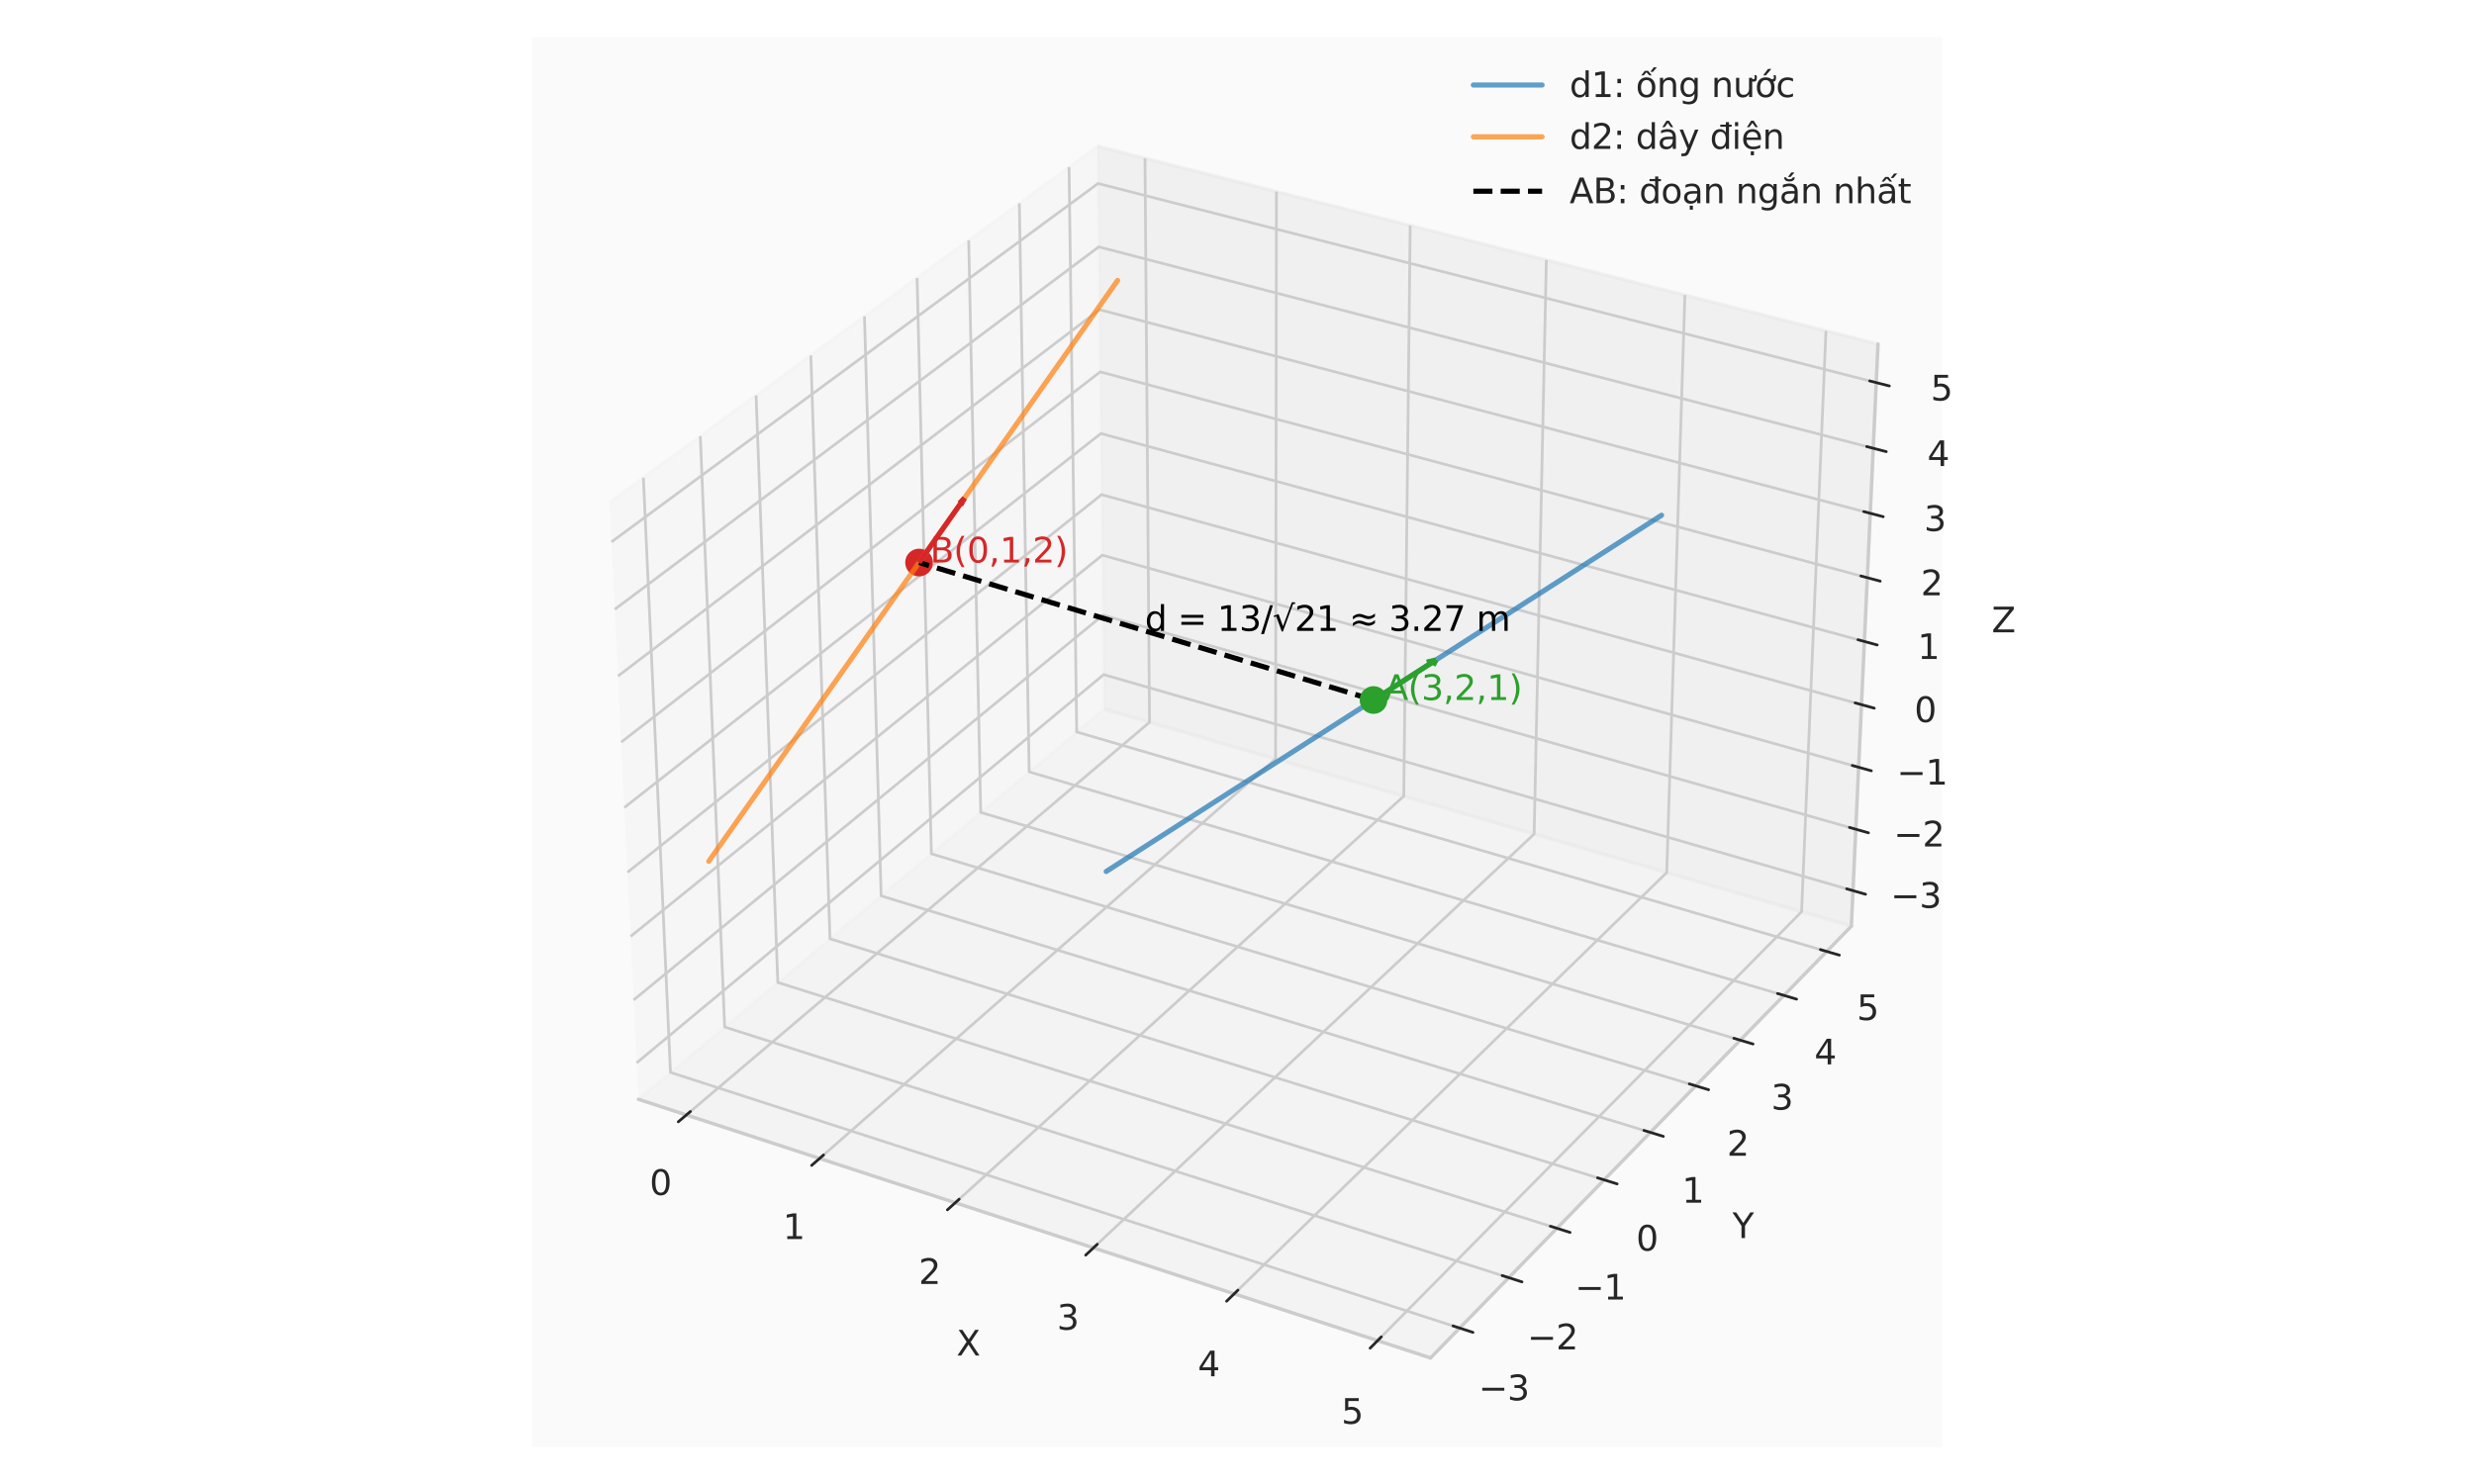 <?xml version="1.0" encoding="utf-8" standalone="no"?>
<!DOCTYPE svg PUBLIC "-//W3C//DTD SVG 1.1//EN"
  "http://www.w3.org/Graphics/SVG/1.1/DTD/svg11.dtd">
<svg xmlns:xlink="http://www.w3.org/1999/xlink" width="720pt" height="432pt" viewBox="0 0 720 432" xmlns="http://www.w3.org/2000/svg" version="1.1">
 <defs>
  <style type="text/css">*{stroke-linejoin: round; stroke-linecap: butt}</style>
 </defs>
 <g id="figure_1">
  <g id="patch_1">
   <path d="M 0 432 
L 720 432 
L 720 0 
L 0 0 
z
" style="fill: #ffffff"/>
  </g>
  <g id="patch_2">
   <path d="M 154.8 421.2 
L 565.2 421.2 
L 565.2 10.8 
L 154.8 10.8 
z
" style="fill: #fafafa"/>
  </g>
  <g id="pane3d_1">
   <g id="patch_3">
    <path d="M 185.788 320.009 
L 321.316 206.407 
L 319.432 42.573 
L 177.418 146.207 
" style="fill: #f2f2f2; opacity: 0.5; stroke: #f2f2f2; stroke-linejoin: miter"/>
   </g>
  </g>
  <g id="pane3d_2">
   <g id="patch_4">
    <path d="M 321.316 206.407 
L 538.789 269.618 
L 546.55 100.14 
L 319.432 42.573 
" style="fill: #e6e6e6; opacity: 0.5; stroke: #e6e6e6; stroke-linejoin: miter"/>
   </g>
  </g>
  <g id="pane3d_3">
   <g id="patch_5">
    <path d="M 185.788 320.009 
L 416.32 395.3 
L 538.789 269.618 
L 321.316 206.407 
" style="fill: #ececec; opacity: 0.5; stroke: #ececec; stroke-linejoin: miter"/>
   </g>
  </g>
  <g id="grid3d_1">
   <g id="Line3DCollection_1">
    <path d="M 199.75 324.569 
L 334.542 210.251 
L 333.217 46.067 
" style="fill: none; stroke: #cccccc; stroke-width: 0.8"/>
    <path d="M 238.521 337.231 
L 371.231 220.915 
L 371.476 55.764 
" style="fill: none; stroke: #cccccc; stroke-width: 0.8"/>
    <path d="M 278.002 350.126 
L 408.537 231.758 
L 410.406 65.632 
" style="fill: none; stroke: #cccccc; stroke-width: 0.8"/>
    <path d="M 318.214 363.259 
L 446.474 242.785 
L 450.024 75.674 
" style="fill: none; stroke: #cccccc; stroke-width: 0.8"/>
    <path d="M 359.175 376.637 
L 485.06 254.001 
L 490.348 85.895 
" style="fill: none; stroke: #cccccc; stroke-width: 0.8"/>
    <path d="M 400.909 390.267 
L 524.31 265.409 
L 531.399 96.3 
" style="fill: none; stroke: #cccccc; stroke-width: 0.8"/>
   </g>
  </g>
  <g id="grid3d_2">
   <g id="Line3DCollection_2">
    <path d="M 187.239 139.041 
L 195.127 312.18 
L 424.794 386.604 
" style="fill: none; stroke: #cccccc; stroke-width: 0.8"/>
    <path d="M 203.808 126.95 
L 210.894 298.964 
L 439.089 371.934 
" style="fill: none; stroke: #cccccc; stroke-width: 0.8"/>
    <path d="M 220.048 115.098 
L 226.363 285.998 
L 453.099 357.556 
" style="fill: none; stroke: #cccccc; stroke-width: 0.8"/>
    <path d="M 235.971 103.478 
L 241.542 273.275 
L 466.833 343.462 
" style="fill: none; stroke: #cccccc; stroke-width: 0.8"/>
    <path d="M 251.584 92.085 
L 256.438 260.788 
L 480.298 329.644 
" style="fill: none; stroke: #cccccc; stroke-width: 0.8"/>
    <path d="M 266.897 80.91 
L 271.06 248.532 
L 493.502 316.093 
" style="fill: none; stroke: #cccccc; stroke-width: 0.8"/>
    <path d="M 281.918 69.948 
L 285.416 236.499 
L 506.453 302.802 
" style="fill: none; stroke: #cccccc; stroke-width: 0.8"/>
    <path d="M 296.657 59.193 
L 299.511 224.683 
L 519.158 289.763 
" style="fill: none; stroke: #cccccc; stroke-width: 0.8"/>
    <path d="M 311.119 48.639 
L 313.354 213.08 
L 531.625 276.97 
" style="fill: none; stroke: #cccccc; stroke-width: 0.8"/>
   </g>
  </g>
  <g id="grid3d_3">
   <g id="Line3DCollection_3">
    <path d="M 539.263 259.267 
L 321.2 196.381 
L 185.278 309.41 
" style="fill: none; stroke: #cccccc; stroke-width: 0.8"/>
    <path d="M 540.081 241.39 
L 321.001 179.071 
L 184.396 291.102 
" style="fill: none; stroke: #cccccc; stroke-width: 0.8"/>
    <path d="M 540.908 223.345 
L 320.8 161.606 
L 183.506 272.613 
" style="fill: none; stroke: #cccccc; stroke-width: 0.8"/>
    <path d="M 541.742 205.127 
L 320.598 143.982 
L 182.606 253.942 
" style="fill: none; stroke: #cccccc; stroke-width: 0.8"/>
    <path d="M 542.584 186.735 
L 320.393 126.198 
L 181.698 235.085 
" style="fill: none; stroke: #cccccc; stroke-width: 0.8"/>
    <path d="M 543.434 168.167 
L 320.187 108.251 
L 180.781 216.04 
" style="fill: none; stroke: #cccccc; stroke-width: 0.8"/>
    <path d="M 544.293 149.42 
L 319.979 90.14 
L 179.855 196.804 
" style="fill: none; stroke: #cccccc; stroke-width: 0.8"/>
    <path d="M 545.16 130.49 
L 319.768 71.861 
L 178.919 177.375 
" style="fill: none; stroke: #cccccc; stroke-width: 0.8"/>
    <path d="M 546.035 111.376 
L 319.556 53.413 
L 177.974 157.748 
" style="fill: none; stroke: #cccccc; stroke-width: 0.8"/>
   </g>
  </g>
  <g id="axis3d_1">
   <g id="line2d_1">
    <path d="M 185.788 320.009 
L 416.32 395.3 
" style="fill: none; stroke: #cccccc; stroke-linecap: round"/>
   </g>
   <g id="xtick_1">
    <g id="line2d_2">
     <path d="M 365.546 210.454 
" clip-path="url(#pb72283ce9e)" style="fill: none; stroke: #cccccc; stroke-width: 0.8; stroke-linecap: round"/>
    </g>
    <g id="line2d_3">
     <path d="M 200.924 323.573 
L 197.398 326.564 
" style="fill: none; stroke: #262626; stroke-width: 0.8; stroke-linecap: round"/>
    </g>
    <g id="text_1">
     <!-- 0 -->
     <g style="fill: #262626" transform="translate(189.05 347.857) scale(0.1 -0.1)">
      <defs>
       <path id="DejaVuSans-30" d="M 2034 4250 
Q 1547 4250 1301 3770 
Q 1056 3291 1056 2328 
Q 1056 1369 1301 889 
Q 1547 409 2034 409 
Q 2525 409 2770 889 
Q 3016 1369 3016 2328 
Q 3016 3291 2770 3770 
Q 2525 4250 2034 4250 
z
M 2034 4750 
Q 2819 4750 3233 4129 
Q 3647 3509 3647 2328 
Q 3647 1150 3233 529 
Q 2819 -91 2034 -91 
Q 1250 -91 836 529 
Q 422 1150 422 2328 
Q 422 3509 836 4129 
Q 1250 4750 2034 4750 
z
" transform="scale(0.016)"/>
      </defs>
      <use xlink:href="#DejaVuSans-30"/>
     </g>
    </g>
   </g>
   <g id="xtick_2">
    <g id="line2d_4">
     <path d="M 365.546 210.454 
" clip-path="url(#pb72283ce9e)" style="fill: none; stroke: #cccccc; stroke-width: 0.8; stroke-linecap: round"/>
    </g>
    <g id="line2d_5">
     <path d="M 239.678 336.218 
L 236.203 339.263 
" style="fill: none; stroke: #262626; stroke-width: 0.8; stroke-linecap: round"/>
    </g>
    <g id="text_2">
     <!-- 1 -->
     <g style="fill: #262626" transform="translate(227.846 360.693) scale(0.1 -0.1)">
      <defs>
       <path id="DejaVuSans-31" d="M 794 531 
L 1825 531 
L 1825 4091 
L 703 3866 
L 703 4441 
L 1819 4666 
L 2450 4666 
L 2450 531 
L 3481 531 
L 3481 0 
L 794 0 
L 794 531 
z
" transform="scale(0.016)"/>
      </defs>
      <use xlink:href="#DejaVuSans-31"/>
     </g>
    </g>
   </g>
   <g id="xtick_3">
    <g id="line2d_6">
     <path d="M 365.546 210.454 
" clip-path="url(#pb72283ce9e)" style="fill: none; stroke: #cccccc; stroke-width: 0.8; stroke-linecap: round"/>
    </g>
    <g id="line2d_7">
     <path d="M 279.141 349.093 
L 275.721 352.195 
" style="fill: none; stroke: #262626; stroke-width: 0.8; stroke-linecap: round"/>
    </g>
    <g id="text_3">
     <!-- 2 -->
     <g style="fill: #262626" transform="translate(267.356 373.765) scale(0.1 -0.1)">
      <defs>
       <path id="DejaVuSans-32" d="M 1228 531 
L 3431 531 
L 3431 0 
L 469 0 
L 469 531 
Q 828 903 1448 1529 
Q 2069 2156 2228 2338 
Q 2531 2678 2651 2914 
Q 2772 3150 2772 3378 
Q 2772 3750 2511 3984 
Q 2250 4219 1831 4219 
Q 1534 4219 1204 4116 
Q 875 4013 500 3803 
L 500 4441 
Q 881 4594 1212 4672 
Q 1544 4750 1819 4750 
Q 2544 4750 2975 4387 
Q 3406 4025 3406 3419 
Q 3406 3131 3298 2873 
Q 3191 2616 2906 2266 
Q 2828 2175 2409 1742 
Q 1991 1309 1228 531 
z
" transform="scale(0.016)"/>
      </defs>
      <use xlink:href="#DejaVuSans-32"/>
     </g>
    </g>
   </g>
   <g id="xtick_4">
    <g id="line2d_8">
     <path d="M 365.546 210.454 
" clip-path="url(#pb72283ce9e)" style="fill: none; stroke: #cccccc; stroke-width: 0.8; stroke-linecap: round"/>
    </g>
    <g id="line2d_9">
     <path d="M 319.333 362.207 
L 315.97 365.366 
" style="fill: none; stroke: #262626; stroke-width: 0.8; stroke-linecap: round"/>
    </g>
    <g id="text_4">
     <!-- 3 -->
     <g style="fill: #262626" transform="translate(307.597 387.079) scale(0.1 -0.1)">
      <defs>
       <path id="DejaVuSans-33" d="M 2597 2516 
Q 3050 2419 3304 2112 
Q 3559 1806 3559 1356 
Q 3559 666 3084 287 
Q 2609 -91 1734 -91 
Q 1441 -91 1130 -33 
Q 819 25 488 141 
L 488 750 
Q 750 597 1062 519 
Q 1375 441 1716 441 
Q 2309 441 2620 675 
Q 2931 909 2931 1356 
Q 2931 1769 2642 2001 
Q 2353 2234 1838 2234 
L 1294 2234 
L 1294 2753 
L 1863 2753 
Q 2328 2753 2575 2939 
Q 2822 3125 2822 3475 
Q 2822 3834 2567 4026 
Q 2313 4219 1838 4219 
Q 1578 4219 1281 4162 
Q 984 4106 628 3988 
L 628 4550 
Q 988 4650 1302 4700 
Q 1616 4750 1894 4750 
Q 2613 4750 3031 4423 
Q 3450 4097 3450 3541 
Q 3450 3153 3228 2886 
Q 3006 2619 2597 2516 
z
" transform="scale(0.016)"/>
      </defs>
      <use xlink:href="#DejaVuSans-33"/>
     </g>
    </g>
   </g>
   <g id="xtick_5">
    <g id="line2d_10">
     <path d="M 365.546 210.454 
" clip-path="url(#pb72283ce9e)" style="fill: none; stroke: #cccccc; stroke-width: 0.8; stroke-linecap: round"/>
    </g>
    <g id="line2d_11">
     <path d="M 360.275 375.566 
L 356.971 378.784 
" style="fill: none; stroke: #262626; stroke-width: 0.8; stroke-linecap: round"/>
    </g>
    <g id="text_5">
     <!-- 4 -->
     <g style="fill: #262626" transform="translate(348.592 400.643) scale(0.1 -0.1)">
      <defs>
       <path id="DejaVuSans-34" d="M 2419 4116 
L 825 1625 
L 2419 1625 
L 2419 4116 
z
M 2253 4666 
L 3047 4666 
L 3047 1625 
L 3713 1625 
L 3713 1100 
L 3047 1100 
L 3047 0 
L 2419 0 
L 2419 1100 
L 313 1100 
L 313 1709 
L 2253 4666 
z
" transform="scale(0.016)"/>
      </defs>
      <use xlink:href="#DejaVuSans-34"/>
     </g>
    </g>
   </g>
   <g id="xtick_6">
    <g id="line2d_12">
     <path d="M 365.546 210.454 
" clip-path="url(#pb72283ce9e)" style="fill: none; stroke: #cccccc; stroke-width: 0.8; stroke-linecap: round"/>
    </g>
    <g id="line2d_13">
     <path d="M 401.987 389.176 
L 398.747 392.455 
" style="fill: none; stroke: #262626; stroke-width: 0.8; stroke-linecap: round"/>
    </g>
    <g id="text_6">
     <!-- 5 -->
     <g style="fill: #262626" transform="translate(390.36 414.462) scale(0.1 -0.1)">
      <defs>
       <path id="DejaVuSans-35" d="M 691 4666 
L 3169 4666 
L 3169 4134 
L 1269 4134 
L 1269 2991 
Q 1406 3038 1543 3061 
Q 1681 3084 1819 3084 
Q 2600 3084 3056 2656 
Q 3513 2228 3513 1497 
Q 3513 744 3044 326 
Q 2575 -91 1722 -91 
Q 1428 -91 1123 -41 
Q 819 9 494 109 
L 494 744 
Q 775 591 1075 516 
Q 1375 441 1709 441 
Q 2250 441 2565 725 
Q 2881 1009 2881 1497 
Q 2881 1984 2565 2268 
Q 2250 2553 1709 2553 
Q 1456 2553 1204 2497 
Q 953 2441 691 2322 
L 691 4666 
z
" transform="scale(0.016)"/>
      </defs>
      <use xlink:href="#DejaVuSans-35"/>
     </g>
    </g>
   </g>
   <g id="text_7">
    <!-- X -->
    <g style="fill: #262626" transform="translate(278.346 394.591) scale(0.1 -0.1)">
     <defs>
      <path id="DejaVuSans-58" d="M 403 4666 
L 1081 4666 
L 2241 2931 
L 3406 4666 
L 4084 4666 
L 2584 2425 
L 4184 0 
L 3506 0 
L 2194 1984 
L 872 0 
L 191 0 
L 1856 2491 
L 403 4666 
z
" transform="scale(0.016)"/>
     </defs>
     <use xlink:href="#DejaVuSans-58"/>
    </g>
   </g>
  </g>
  <g id="axis3d_2">
   <g id="line2d_14">
    <path d="M 538.789 269.618 
L 416.32 395.3 
" style="fill: none; stroke: #cccccc; stroke-linecap: round"/>
   </g>
   <g id="xtick_7">
    <g id="line2d_15">
     <path d="M 365.546 210.454 
" clip-path="url(#pb72283ce9e)" style="fill: none; stroke: #cccccc; stroke-width: 0.8; stroke-linecap: round"/>
    </g>
    <g id="line2d_16">
     <path d="M 422.859 385.977 
L 428.67 387.86 
" style="fill: none; stroke: #262626; stroke-width: 0.8; stroke-linecap: round"/>
    </g>
    <g id="text_8">
     <!-- −3 -->
     <g style="fill: #262626" transform="translate(430.301 407.623) scale(0.1 -0.1)">
      <defs>
       <path id="DejaVuSans-2212" d="M 678 2272 
L 4684 2272 
L 4684 1741 
L 678 1741 
L 678 2272 
z
" transform="scale(0.016)"/>
      </defs>
      <use xlink:href="#DejaVuSans-2212"/>
      <use xlink:href="#DejaVuSans-33" transform="translate(83.789 0)"/>
     </g>
    </g>
   </g>
   <g id="xtick_8">
    <g id="line2d_17">
     <path d="M 365.546 210.454 
" clip-path="url(#pb72283ce9e)" style="fill: none; stroke: #cccccc; stroke-width: 0.8; stroke-linecap: round"/>
    </g>
    <g id="line2d_18">
     <path d="M 437.167 371.319 
L 442.938 373.165 
" style="fill: none; stroke: #262626; stroke-width: 0.8; stroke-linecap: round"/>
    </g>
    <g id="text_9">
     <!-- −2 -->
     <g style="fill: #262626" transform="translate(444.472 392.812) scale(0.1 -0.1)">
      <use xlink:href="#DejaVuSans-2212"/>
      <use xlink:href="#DejaVuSans-32" transform="translate(83.789 0)"/>
     </g>
    </g>
   </g>
   <g id="xtick_9">
    <g id="line2d_19">
     <path d="M 365.546 210.454 
" clip-path="url(#pb72283ce9e)" style="fill: none; stroke: #cccccc; stroke-width: 0.8; stroke-linecap: round"/>
    </g>
    <g id="line2d_20">
     <path d="M 451.19 356.954 
L 456.922 358.762 
" style="fill: none; stroke: #262626; stroke-width: 0.8; stroke-linecap: round"/>
    </g>
    <g id="text_10">
     <!-- −1 -->
     <g style="fill: #262626" transform="translate(458.36 378.296) scale(0.1 -0.1)">
      <use xlink:href="#DejaVuSans-2212"/>
      <use xlink:href="#DejaVuSans-31" transform="translate(83.789 0)"/>
     </g>
    </g>
   </g>
   <g id="xtick_10">
    <g id="line2d_21">
     <path d="M 365.546 210.454 
" clip-path="url(#pb72283ce9e)" style="fill: none; stroke: #cccccc; stroke-width: 0.8; stroke-linecap: round"/>
    </g>
    <g id="line2d_22">
     <path d="M 464.937 342.872 
L 470.629 344.645 
" style="fill: none; stroke: #262626; stroke-width: 0.8; stroke-linecap: round"/>
    </g>
    <g id="text_11">
     <!-- 0 -->
     <g style="fill: #262626" transform="translate(476.164 364.067) scale(0.1 -0.1)">
      <use xlink:href="#DejaVuSans-30"/>
     </g>
    </g>
   </g>
   <g id="xtick_11">
    <g id="line2d_23">
     <path d="M 365.546 210.454 
" clip-path="url(#pb72283ce9e)" style="fill: none; stroke: #cccccc; stroke-width: 0.8; stroke-linecap: round"/>
    </g>
    <g id="line2d_24">
     <path d="M 478.415 329.065 
L 484.068 330.803 
" style="fill: none; stroke: #262626; stroke-width: 0.8; stroke-linecap: round"/>
    </g>
    <g id="text_12">
     <!-- 1 -->
     <g style="fill: #262626" transform="translate(489.511 350.117) scale(0.1 -0.1)">
      <use xlink:href="#DejaVuSans-31"/>
     </g>
    </g>
   </g>
   <g id="xtick_12">
    <g id="line2d_25">
     <path d="M 365.546 210.454 
" clip-path="url(#pb72283ce9e)" style="fill: none; stroke: #cccccc; stroke-width: 0.8; stroke-linecap: round"/>
    </g>
    <g id="line2d_26">
     <path d="M 491.632 315.525 
L 497.246 317.23 
" style="fill: none; stroke: #262626; stroke-width: 0.8; stroke-linecap: round"/>
    </g>
    <g id="text_13">
     <!-- 2 -->
     <g style="fill: #262626" transform="translate(502.601 336.436) scale(0.1 -0.1)">
      <use xlink:href="#DejaVuSans-32"/>
     </g>
    </g>
   </g>
   <g id="xtick_13">
    <g id="line2d_27">
     <path d="M 365.546 210.454 
" clip-path="url(#pb72283ce9e)" style="fill: none; stroke: #cccccc; stroke-width: 0.8; stroke-linecap: round"/>
    </g>
    <g id="line2d_28">
     <path d="M 504.596 302.245 
L 510.172 303.917 
" style="fill: none; stroke: #262626; stroke-width: 0.8; stroke-linecap: round"/>
    </g>
    <g id="text_14">
     <!-- 3 -->
     <g style="fill: #262626" transform="translate(515.439 323.018) scale(0.1 -0.1)">
      <use xlink:href="#DejaVuSans-33"/>
     </g>
    </g>
   </g>
   <g id="xtick_14">
    <g id="line2d_29">
     <path d="M 365.546 210.454 
" clip-path="url(#pb72283ce9e)" style="fill: none; stroke: #cccccc; stroke-width: 0.8; stroke-linecap: round"/>
    </g>
    <g id="line2d_30">
     <path d="M 517.314 289.217 
L 522.852 290.858 
" style="fill: none; stroke: #262626; stroke-width: 0.8; stroke-linecap: round"/>
    </g>
    <g id="text_15">
     <!-- 4 -->
     <g style="fill: #262626" transform="translate(528.033 309.855) scale(0.1 -0.1)">
      <use xlink:href="#DejaVuSans-34"/>
     </g>
    </g>
   </g>
   <g id="xtick_15">
    <g id="line2d_31">
     <path d="M 365.546 210.454 
" clip-path="url(#pb72283ce9e)" style="fill: none; stroke: #cccccc; stroke-width: 0.8; stroke-linecap: round"/>
    </g>
    <g id="line2d_32">
     <path d="M 529.792 276.433 
L 535.294 278.044 
" style="fill: none; stroke: #262626; stroke-width: 0.8; stroke-linecap: round"/>
    </g>
    <g id="text_16">
     <!-- 5 -->
     <g style="fill: #262626" transform="translate(540.39 296.939) scale(0.1 -0.1)">
      <use xlink:href="#DejaVuSans-35"/>
     </g>
    </g>
   </g>
   <g id="text_17">
    <!-- Y -->
    <g style="fill: #262626" transform="translate(504.201 360.403) scale(0.1 -0.1)">
     <defs>
      <path id="DejaVuSans-59" d="M -13 4666 
L 666 4666 
L 1959 2747 
L 3244 4666 
L 3922 4666 
L 2272 2222 
L 2272 0 
L 1638 0 
L 1638 2222 
L -13 4666 
z
" transform="scale(0.016)"/>
     </defs>
     <use xlink:href="#DejaVuSans-59"/>
    </g>
   </g>
  </g>
  <g id="axis3d_3">
   <g id="line2d_33">
    <path d="M 538.789 269.618 
L 546.55 100.14 
" style="fill: none; stroke: #cccccc; stroke-linecap: round"/>
   </g>
   <g id="xtick_16">
    <g id="line2d_34">
     <path d="M 365.546 210.454 
" style="fill: none; stroke: #cccccc; stroke-width: 0.8; stroke-linecap: round"/>
    </g>
    <g id="line2d_35">
     <path d="M 537.432 258.739 
L 542.928 260.324 
" style="fill: none; stroke: #262626; stroke-width: 0.8; stroke-linecap: round"/>
    </g>
    <g id="text_18">
     <!-- −3 -->
     <g style="fill: #262626" transform="translate(550.209 264.271) scale(0.1 -0.1)">
      <use xlink:href="#DejaVuSans-2212"/>
      <use xlink:href="#DejaVuSans-33" transform="translate(83.789 0)"/>
     </g>
    </g>
   </g>
   <g id="xtick_17">
    <g id="line2d_36">
     <path d="M 365.546 210.454 
" style="fill: none; stroke: #cccccc; stroke-width: 0.8; stroke-linecap: round"/>
    </g>
    <g id="line2d_37">
     <path d="M 538.242 240.867 
L 543.764 242.438 
" style="fill: none; stroke: #262626; stroke-width: 0.8; stroke-linecap: round"/>
    </g>
    <g id="text_19">
     <!-- −2 -->
     <g style="fill: #262626" transform="translate(551.112 246.417) scale(0.1 -0.1)">
      <use xlink:href="#DejaVuSans-2212"/>
      <use xlink:href="#DejaVuSans-32" transform="translate(83.789 0)"/>
     </g>
    </g>
   </g>
   <g id="xtick_18">
    <g id="line2d_38">
     <path d="M 365.546 210.454 
" style="fill: none; stroke: #cccccc; stroke-width: 0.8; stroke-linecap: round"/>
    </g>
    <g id="line2d_39">
     <path d="M 539.059 222.826 
L 544.609 224.383 
" style="fill: none; stroke: #262626; stroke-width: 0.8; stroke-linecap: round"/>
    </g>
    <g id="text_20">
     <!-- −1 -->
     <g style="fill: #262626" transform="translate(552.023 228.395) scale(0.1 -0.1)">
      <use xlink:href="#DejaVuSans-2212"/>
      <use xlink:href="#DejaVuSans-31" transform="translate(83.789 0)"/>
     </g>
    </g>
   </g>
   <g id="xtick_19">
    <g id="line2d_40">
     <path d="M 365.546 210.454 
" style="fill: none; stroke: #cccccc; stroke-width: 0.8; stroke-linecap: round"/>
    </g>
    <g id="line2d_41">
     <path d="M 539.884 204.613 
L 545.461 206.155 
" style="fill: none; stroke: #262626; stroke-width: 0.8; stroke-linecap: round"/>
    </g>
    <g id="text_21">
     <!-- 0 -->
     <g style="fill: #262626" transform="translate(557.134 210.201) scale(0.1 -0.1)">
      <use xlink:href="#DejaVuSans-30"/>
     </g>
    </g>
   </g>
   <g id="xtick_20">
    <g id="line2d_42">
     <path d="M 365.546 210.454 
" style="fill: none; stroke: #cccccc; stroke-width: 0.8; stroke-linecap: round"/>
    </g>
    <g id="line2d_43">
     <path d="M 540.717 186.227 
L 546.322 187.754 
" style="fill: none; stroke: #262626; stroke-width: 0.8; stroke-linecap: round"/>
    </g>
    <g id="text_22">
     <!-- 1 -->
     <g style="fill: #262626" transform="translate(558.063 191.834) scale(0.1 -0.1)">
      <use xlink:href="#DejaVuSans-31"/>
     </g>
    </g>
   </g>
   <g id="xtick_21">
    <g id="line2d_44">
     <path d="M 365.546 210.454 
" style="fill: none; stroke: #cccccc; stroke-width: 0.8; stroke-linecap: round"/>
    </g>
    <g id="line2d_45">
     <path d="M 541.558 167.664 
L 547.191 169.175 
" style="fill: none; stroke: #262626; stroke-width: 0.8; stroke-linecap: round"/>
    </g>
    <g id="text_23">
     <!-- 2 -->
     <g style="fill: #262626" transform="translate(559.001 173.291) scale(0.1 -0.1)">
      <use xlink:href="#DejaVuSans-32"/>
     </g>
    </g>
   </g>
   <g id="xtick_22">
    <g id="line2d_46">
     <path d="M 365.546 210.454 
" style="fill: none; stroke: #cccccc; stroke-width: 0.8; stroke-linecap: round"/>
    </g>
    <g id="line2d_47">
     <path d="M 542.408 148.921 
L 548.068 150.417 
" style="fill: none; stroke: #262626; stroke-width: 0.8; stroke-linecap: round"/>
    </g>
    <g id="text_24">
     <!-- 3 -->
     <g style="fill: #262626" transform="translate(559.948 154.569) scale(0.1 -0.1)">
      <use xlink:href="#DejaVuSans-33"/>
     </g>
    </g>
   </g>
   <g id="xtick_23">
    <g id="line2d_48">
     <path d="M 365.546 210.454 
" style="fill: none; stroke: #cccccc; stroke-width: 0.8; stroke-linecap: round"/>
    </g>
    <g id="line2d_49">
     <path d="M 543.265 129.997 
L 548.954 131.477 
" style="fill: none; stroke: #262626; stroke-width: 0.8; stroke-linecap: round"/>
    </g>
    <g id="text_25">
     <!-- 4 -->
     <g style="fill: #262626" transform="translate(560.904 135.666) scale(0.1 -0.1)">
      <use xlink:href="#DejaVuSans-34"/>
     </g>
    </g>
   </g>
   <g id="xtick_24">
    <g id="line2d_50">
     <path d="M 365.546 210.454 
" style="fill: none; stroke: #cccccc; stroke-width: 0.8; stroke-linecap: round"/>
    </g>
    <g id="line2d_51">
     <path d="M 544.131 110.889 
L 549.849 112.352 
" style="fill: none; stroke: #262626; stroke-width: 0.8; stroke-linecap: round"/>
    </g>
    <g id="text_26">
     <!-- 5 -->
     <g style="fill: #262626" transform="translate(561.87 116.579) scale(0.1 -0.1)">
      <use xlink:href="#DejaVuSans-35"/>
     </g>
    </g>
   </g>
   <g id="text_27">
    <!-- Z -->
    <g style="fill: #262626" transform="translate(579.629 184.073) scale(0.1 -0.1)">
     <defs>
      <path id="DejaVuSans-5a" d="M 359 4666 
L 4025 4666 
L 4025 4184 
L 1075 531 
L 4097 531 
L 4097 0 
L 288 0 
L 288 481 
L 3238 4134 
L 359 4134 
L 359 4666 
z
" transform="scale(0.016)"/>
     </defs>
     <use xlink:href="#DejaVuSans-5a"/>
    </g>
   </g>
  </g>
  <g id="axes_1">
   <g id="Path3DCollection_1">
    <defs>
     <path id="m793521916f" d="M 0 3.536 
C 0.938 3.536 1.837 3.163 2.5 2.5 
C 3.163 1.837 3.536 0.938 3.536 0 
C 3.536 -0.938 3.163 -1.837 2.5 -2.5 
C 1.837 -3.163 0.938 -3.536 0 -3.536 
C -0.938 -3.536 -1.837 -3.163 -2.5 -2.5 
C -3.163 -1.837 -3.536 -0.938 -3.536 0 
C -3.536 0.938 -3.163 1.837 -2.5 2.5 
C -1.837 3.163 -0.938 3.536 0 3.536 
z
" style="stroke: #d62728"/>
    </defs>
    <g clip-path="url(#pb72283ce9e)">
     <use xlink:href="#m793521916f" x="267.473" y="163.754" style="fill: #d62728; stroke: #d62728"/>
    </g>
   </g>
   <g id="line2d_52">
    <path d="M 321.933 253.697 
L 323.45 252.724 
L 324.968 251.749 
L 326.489 250.773 
L 328.012 249.796 
L 329.537 248.818 
L 331.064 247.837 
L 332.594 246.856 
L 334.126 245.873 
L 335.66 244.889 
L 337.196 243.903 
L 338.735 242.916 
L 340.276 241.927 
L 341.819 240.937 
L 343.364 239.945 
L 344.912 238.952 
L 346.462 237.958 
L 348.014 236.962 
L 349.568 235.964 
L 351.125 234.965 
L 352.684 233.965 
L 354.245 232.963 
L 355.809 231.96 
L 357.375 230.955 
L 358.943 229.949 
L 360.514 228.941 
L 362.087 227.932 
L 363.662 226.921 
L 365.239 225.909 
L 366.819 224.895 
L 368.402 223.88 
L 369.986 222.863 
L 371.573 221.844 
L 373.163 220.825 
L 374.754 219.803 
L 376.348 218.78 
L 377.945 217.756 
L 379.544 216.73 
L 381.145 215.703 
L 382.748 214.674 
L 384.354 213.643 
L 385.963 212.611 
L 387.574 211.578 
L 389.187 210.542 
L 390.802 209.506 
L 392.421 208.467 
L 394.041 207.428 
L 395.664 206.386 
L 397.289 205.343 
L 398.917 204.299 
L 400.547 203.253 
L 402.18 202.205 
L 403.815 201.156 
L 405.453 200.105 
L 407.093 199.053 
L 408.736 197.998 
L 410.381 196.943 
L 412.029 195.886 
L 413.679 194.827 
L 415.331 193.766 
L 416.986 192.704 
L 418.644 191.641 
L 420.304 190.575 
L 421.967 189.509 
L 423.632 188.44 
L 425.3 187.37 
L 426.97 186.298 
L 428.643 185.225 
L 430.318 184.15 
L 431.996 183.073 
L 433.677 181.995 
L 435.36 180.915 
L 437.046 179.833 
L 438.734 178.75 
L 440.425 177.665 
L 442.118 176.578 
L 443.814 175.49 
L 445.513 174.4 
L 447.214 173.308 
L 448.918 172.215 
L 450.625 171.12 
L 452.334 170.023 
L 454.046 168.925 
L 455.76 167.825 
L 457.477 166.723 
L 459.197 165.619 
L 460.919 164.514 
L 462.645 163.407 
L 464.372 162.299 
L 466.103 161.188 
L 467.836 160.076 
L 469.572 158.962 
L 471.31 157.847 
L 473.051 156.73 
L 474.795 155.611 
L 476.542 154.49 
L 478.292 153.367 
L 480.044 152.243 
L 481.799 151.117 
L 483.556 149.989 
" clip-path="url(#pb72283ce9e)" style="fill: none; stroke: #1f77b4; stroke-opacity: 0.7; stroke-width: 1.5; stroke-linecap: round"/>
   </g>
   <g id="line2d_53">
    <path d="M 206.278 250.724 
L 207.55 248.916 
L 208.82 247.111 
L 210.089 245.307 
L 211.357 243.506 
L 212.623 241.707 
L 213.887 239.91 
L 215.15 238.115 
L 216.412 236.322 
L 217.672 234.531 
L 218.93 232.743 
L 220.187 230.956 
L 221.443 229.172 
L 222.697 227.39 
L 223.949 225.609 
L 225.2 223.831 
L 226.45 222.056 
L 227.698 220.282 
L 228.945 218.51 
L 230.19 216.741 
L 231.434 214.973 
L 232.676 213.208 
L 233.917 211.444 
L 235.156 209.683 
L 236.394 207.924 
L 237.63 206.167 
L 238.865 204.412 
L 240.098 202.659 
L 241.33 200.908 
L 242.561 199.159 
L 243.79 197.412 
L 245.018 195.667 
L 246.244 193.925 
L 247.469 192.184 
L 248.692 190.445 
L 249.914 188.709 
L 251.135 186.974 
L 252.354 185.242 
L 253.572 183.511 
L 254.788 181.783 
L 256.003 180.056 
L 257.216 178.332 
L 258.428 176.609 
L 259.639 174.889 
L 260.848 173.17 
L 262.056 171.454 
L 263.262 169.739 
L 264.467 168.027 
L 265.671 166.316 
L 266.873 164.608 
L 268.073 162.901 
L 269.273 161.197 
L 270.471 159.494 
L 271.667 157.794 
L 272.863 156.095 
L 274.057 154.398 
L 275.249 152.704 
L 276.44 151.011 
L 277.63 149.32 
L 278.818 147.631 
L 280.005 145.944 
L 281.191 144.259 
L 282.375 142.576 
L 283.558 140.895 
L 284.739 139.216 
L 285.919 137.539 
L 287.098 135.864 
L 288.276 134.19 
L 289.452 132.519 
L 290.626 130.849 
L 291.8 129.182 
L 292.972 127.516 
L 294.143 125.852 
L 295.312 124.19 
L 296.48 122.53 
L 297.647 120.872 
L 298.812 119.216 
L 299.976 117.562 
L 301.139 115.91 
L 302.3 114.259 
L 303.46 112.61 
L 304.619 110.964 
L 305.776 109.319 
L 306.932 107.676 
L 308.087 106.035 
L 309.241 104.395 
L 310.393 102.758 
L 311.544 101.122 
L 312.693 99.489 
L 313.841 97.857 
L 314.988 96.227 
L 316.134 94.599 
L 317.278 92.972 
L 318.421 91.348 
L 319.563 89.725 
L 320.704 88.104 
L 321.843 86.485 
L 322.981 84.868 
L 324.117 83.253 
L 325.253 81.64 
" clip-path="url(#pb72283ce9e)" style="fill: none; stroke: #ff7f0e; stroke-opacity: 0.7; stroke-width: 1.5; stroke-linecap: round"/>
   </g>
   <g id="line2d_54">
    <path d="M 399.732 203.776 
L 267.473 163.754 
" clip-path="url(#pb72283ce9e)" style="fill: none; stroke-dasharray: 5.55,2.4; stroke-dashoffset: 0; stroke: #000000; stroke-width: 1.5"/>
   </g>
   <g id="Line3DCollection_4">
    <path d="M 280.679 144.986 
L 267.473 163.754 
" clip-path="url(#pb72283ce9e)" style="fill: none; stroke: #d62728; stroke-width: 1.5"/>
    <path d="M 280.679 144.986 
L 279.593 147.085 
" clip-path="url(#pb72283ce9e)" style="fill: none; stroke: #d62728; stroke-width: 1.5"/>
    <path d="M 280.679 144.986 
L 279.229 146.492 
" clip-path="url(#pb72283ce9e)" style="fill: none; stroke: #d62728; stroke-width: 1.5"/>
   </g>
   <g id="text_28">
    <!--  A(3,2,1) -->
    <g style="fill: #2ca02c" transform="translate(399.732 203.776) scale(0.1 -0.1)">
     <defs>
      <path id="DejaVuSans-20" transform="scale(0.016)"/>
      <path id="DejaVuSans-41" d="M 2188 4044 
L 1331 1722 
L 3047 1722 
L 2188 4044 
z
M 1831 4666 
L 2547 4666 
L 4325 0 
L 3669 0 
L 3244 1197 
L 1141 1197 
L 716 0 
L 50 0 
L 1831 4666 
z
" transform="scale(0.016)"/>
      <path id="DejaVuSans-28" d="M 1984 4856 
Q 1566 4138 1362 3434 
Q 1159 2731 1159 2009 
Q 1159 1288 1364 580 
Q 1569 -128 1984 -844 
L 1484 -844 
Q 1016 -109 783 600 
Q 550 1309 550 2009 
Q 550 2706 781 3412 
Q 1013 4119 1484 4856 
L 1984 4856 
z
" transform="scale(0.016)"/>
      <path id="DejaVuSans-2c" d="M 750 794 
L 1409 794 
L 1409 256 
L 897 -744 
L 494 -744 
L 750 256 
L 750 794 
z
" transform="scale(0.016)"/>
      <path id="DejaVuSans-29" d="M 513 4856 
L 1013 4856 
Q 1481 4119 1714 3412 
Q 1947 2706 1947 2009 
Q 1947 1309 1714 600 
Q 1481 -109 1013 -844 
L 513 -844 
Q 928 -128 1133 580 
Q 1338 1288 1338 2009 
Q 1338 2731 1133 3434 
Q 928 4138 513 4856 
z
" transform="scale(0.016)"/>
     </defs>
     <use xlink:href="#DejaVuSans-20"/>
     <use xlink:href="#DejaVuSans-41" transform="translate(31.787 0)"/>
     <use xlink:href="#DejaVuSans-28" transform="translate(100.195 0)"/>
     <use xlink:href="#DejaVuSans-33" transform="translate(139.209 0)"/>
     <use xlink:href="#DejaVuSans-2c" transform="translate(202.832 0)"/>
     <use xlink:href="#DejaVuSans-32" transform="translate(234.619 0)"/>
     <use xlink:href="#DejaVuSans-2c" transform="translate(298.242 0)"/>
     <use xlink:href="#DejaVuSans-31" transform="translate(330.029 0)"/>
     <use xlink:href="#DejaVuSans-29" transform="translate(393.652 0)"/>
    </g>
   </g>
   <g id="text_29">
    <!--  B(0,1,2) -->
    <g style="fill: #d62728" transform="translate(267.473 163.754) scale(0.1 -0.1)">
     <defs>
      <path id="DejaVuSans-42" d="M 1259 2228 
L 1259 519 
L 2272 519 
Q 2781 519 3026 730 
Q 3272 941 3272 1375 
Q 3272 1813 3026 2020 
Q 2781 2228 2272 2228 
L 1259 2228 
z
M 1259 4147 
L 1259 2741 
L 2194 2741 
Q 2656 2741 2882 2914 
Q 3109 3088 3109 3444 
Q 3109 3797 2882 3972 
Q 2656 4147 2194 4147 
L 1259 4147 
z
M 628 4666 
L 2241 4666 
Q 2963 4666 3353 4366 
Q 3744 4066 3744 3513 
Q 3744 3084 3544 2831 
Q 3344 2578 2956 2516 
Q 3422 2416 3680 2098 
Q 3938 1781 3938 1306 
Q 3938 681 3513 340 
Q 3088 0 2303 0 
L 628 0 
L 628 4666 
z
" transform="scale(0.016)"/>
     </defs>
     <use xlink:href="#DejaVuSans-20"/>
     <use xlink:href="#DejaVuSans-42" transform="translate(31.787 0)"/>
     <use xlink:href="#DejaVuSans-28" transform="translate(100.391 0)"/>
     <use xlink:href="#DejaVuSans-30" transform="translate(139.404 0)"/>
     <use xlink:href="#DejaVuSans-2c" transform="translate(203.027 0)"/>
     <use xlink:href="#DejaVuSans-31" transform="translate(234.814 0)"/>
     <use xlink:href="#DejaVuSans-2c" transform="translate(298.438 0)"/>
     <use xlink:href="#DejaVuSans-32" transform="translate(330.225 0)"/>
     <use xlink:href="#DejaVuSans-29" transform="translate(393.848 0)"/>
    </g>
   </g>
   <g id="text_30">
    <!-- d = 13/√21 ≈ 3.27 m -->
    <g transform="translate(333.198 183.643) scale(0.1 -0.1)">
     <defs>
      <path id="DejaVuSans-64" d="M 2906 2969 
L 2906 4863 
L 3481 4863 
L 3481 0 
L 2906 0 
L 2906 525 
Q 2725 213 2448 61 
Q 2172 -91 1784 -91 
Q 1150 -91 751 415 
Q 353 922 353 1747 
Q 353 2572 751 3078 
Q 1150 3584 1784 3584 
Q 2172 3584 2448 3432 
Q 2725 3281 2906 2969 
z
M 947 1747 
Q 947 1113 1208 752 
Q 1469 391 1925 391 
Q 2381 391 2643 752 
Q 2906 1113 2906 1747 
Q 2906 2381 2643 2742 
Q 2381 3103 1925 3103 
Q 1469 3103 1208 2742 
Q 947 2381 947 1747 
z
" transform="scale(0.016)"/>
      <path id="DejaVuSans-3d" d="M 678 2906 
L 4684 2906 
L 4684 2381 
L 678 2381 
L 678 2906 
z
M 678 1631 
L 4684 1631 
L 4684 1100 
L 678 1100 
L 678 1631 
z
" transform="scale(0.016)"/>
      <path id="DejaVuSans-2f" d="M 1625 4666 
L 2156 4666 
L 531 -594 
L 0 -594 
L 1625 4666 
z
" transform="scale(0.016)"/>
      <path id="DejaVuSans-221a" d="M 3488 5191 
L 4078 5191 
L 4078 4891 
L 3719 4891 
L 1863 -128 
L 1656 -128 
L 659 2631 
L 269 2491 
L 191 2741 
L 1075 3047 
L 1875 831 
L 3488 5191 
z
" transform="scale(0.016)"/>
      <path id="DejaVuSans-2248" d="M 4684 1947 
L 4684 1388 
Q 4356 1144 4076 1036 
Q 3797 928 3494 928 
Q 3150 928 2694 1113 
Q 2663 1125 2641 1134 
Q 2622 1141 2575 1159 
Q 2091 1350 1797 1350 
Q 1522 1350 1253 1231 
Q 984 1113 678 850 
L 678 1409 
Q 1006 1653 1286 1761 
Q 1566 1869 1869 1869 
Q 2213 1869 2672 1684 
Q 2706 1669 2722 1663 
Q 2741 1656 2788 1638 
Q 3272 1447 3566 1447 
Q 3834 1447 4098 1564 
Q 4363 1681 4684 1947 
z
M 4684 3163 
L 4684 2606 
Q 4356 2359 4076 2251 
Q 3797 2144 3494 2144 
Q 3150 2144 2694 2328 
Q 2663 2341 2641 2350 
Q 2622 2356 2575 2375 
Q 2091 2566 1797 2566 
Q 1522 2566 1253 2447 
Q 984 2328 678 2069 
L 678 2625 
Q 1006 2869 1286 2976 
Q 1566 3084 1869 3084 
Q 2213 3084 2672 2900 
Q 2703 2888 2719 2881 
Q 2741 2872 2788 2853 
Q 3272 2663 3566 2663 
Q 3834 2663 4098 2780 
Q 4363 2897 4684 3163 
z
" transform="scale(0.016)"/>
      <path id="DejaVuSans-2e" d="M 684 794 
L 1344 794 
L 1344 0 
L 684 0 
L 684 794 
z
" transform="scale(0.016)"/>
      <path id="DejaVuSans-37" d="M 525 4666 
L 3525 4666 
L 3525 4397 
L 1831 0 
L 1172 0 
L 2766 4134 
L 525 4134 
L 525 4666 
z
" transform="scale(0.016)"/>
      <path id="DejaVuSans-6d" d="M 3328 2828 
Q 3544 3216 3844 3400 
Q 4144 3584 4550 3584 
Q 5097 3584 5394 3201 
Q 5691 2819 5691 2113 
L 5691 0 
L 5113 0 
L 5113 2094 
Q 5113 2597 4934 2840 
Q 4756 3084 4391 3084 
Q 3944 3084 3684 2787 
Q 3425 2491 3425 1978 
L 3425 0 
L 2847 0 
L 2847 2094 
Q 2847 2600 2669 2842 
Q 2491 3084 2119 3084 
Q 1678 3084 1418 2786 
Q 1159 2488 1159 1978 
L 1159 0 
L 581 0 
L 581 3500 
L 1159 3500 
L 1159 2956 
Q 1356 3278 1631 3431 
Q 1906 3584 2284 3584 
Q 2666 3584 2933 3390 
Q 3200 3197 3328 2828 
z
" transform="scale(0.016)"/>
     </defs>
     <use xlink:href="#DejaVuSans-64"/>
     <use xlink:href="#DejaVuSans-20" transform="translate(63.477 0)"/>
     <use xlink:href="#DejaVuSans-3d" transform="translate(95.264 0)"/>
     <use xlink:href="#DejaVuSans-20" transform="translate(179.053 0)"/>
     <use xlink:href="#DejaVuSans-31" transform="translate(210.84 0)"/>
     <use xlink:href="#DejaVuSans-33" transform="translate(274.463 0)"/>
     <use xlink:href="#DejaVuSans-2f" transform="translate(338.086 0)"/>
     <use xlink:href="#DejaVuSans-221a" transform="translate(371.777 0)"/>
     <use xlink:href="#DejaVuSans-32" transform="translate(435.498 0)"/>
     <use xlink:href="#DejaVuSans-31" transform="translate(499.121 0)"/>
     <use xlink:href="#DejaVuSans-20" transform="translate(562.744 0)"/>
     <use xlink:href="#DejaVuSans-2248" transform="translate(594.531 0)"/>
     <use xlink:href="#DejaVuSans-20" transform="translate(678.32 0)"/>
     <use xlink:href="#DejaVuSans-33" transform="translate(710.107 0)"/>
     <use xlink:href="#DejaVuSans-2e" transform="translate(773.73 0)"/>
     <use xlink:href="#DejaVuSans-32" transform="translate(805.518 0)"/>
     <use xlink:href="#DejaVuSans-37" transform="translate(869.141 0)"/>
     <use xlink:href="#DejaVuSans-20" transform="translate(932.764 0)"/>
     <use xlink:href="#DejaVuSans-6d" transform="translate(964.551 0)"/>
    </g>
   </g>
   <g id="Path3DCollection_2">
    <defs>
     <path id="mb586cbfd64" d="M 0 3.536 
C 0.938 3.536 1.837 3.163 2.5 2.5 
C 3.163 1.837 3.536 0.938 3.536 0 
C 3.536 -0.938 3.163 -1.837 2.5 -2.5 
C 1.837 -3.163 0.938 -3.536 0 -3.536 
C -0.938 -3.536 -1.837 -3.163 -2.5 -2.5 
C -3.163 -1.837 -3.536 -0.938 -3.536 0 
C -3.536 0.938 -3.163 1.837 -2.5 2.5 
C -1.837 3.163 -0.938 3.536 0 3.536 
z
" style="stroke: #2ca02c"/>
    </defs>
    <g clip-path="url(#pb72283ce9e)">
     <use xlink:href="#mb586cbfd64" x="399.732" y="203.776" style="fill: #2ca02c; stroke: #2ca02c"/>
    </g>
   </g>
   <g id="Line3DCollection_5">
    <path d="M 417.929 192.1 
L 399.732 203.776 
" clip-path="url(#pb72283ce9e)" style="fill: none; stroke: #2ca02c; stroke-width: 1.5"/>
    <path d="M 417.929 192.1 
L 417.092 193.718 
" clip-path="url(#pb72283ce9e)" style="fill: none; stroke: #2ca02c; stroke-width: 1.5"/>
    <path d="M 417.929 192.1 
L 415.224 192.754 
" clip-path="url(#pb72283ce9e)" style="fill: none; stroke: #2ca02c; stroke-width: 1.5"/>
   </g>
   <g id="legend_1">
    <g id="line2d_55">
     <path d="M 428.788 24.752 
L 438.788 24.752 
L 448.788 24.752 
" style="fill: none; stroke: #1f77b4; stroke-opacity: 0.7; stroke-width: 1.5; stroke-linecap: round"/>
    </g>
    <g id="text_31">
     <!-- d1: ống nước -->
     <g style="fill: #262626" transform="translate(456.788 28.252) scale(0.1 -0.1)">
      <defs>
       <path id="DejaVuSans-3a" d="M 750 794 
L 1409 794 
L 1409 0 
L 750 0 
L 750 794 
z
M 750 3309 
L 1409 3309 
L 1409 2516 
L 750 2516 
L 750 3309 
z
" transform="scale(0.016)"/>
       <path id="DejaVuSans-1ed1" d="M 1658 4775 
L 2246 4775 
L 2905 3944 
L 2471 3944 
L 1952 4500 
L 1433 3944 
L 999 3944 
L 1658 4775 
z
M 3268 5409 
L 3846 5409 
L 3134 4584 
L 2655 4584 
L 3268 5409 
z
M 1959 3097 
Q 1497 3097 1228 2736 
Q 959 2375 959 1747 
Q 959 1119 1226 758 
Q 1494 397 1959 397 
Q 2419 397 2687 759 
Q 2956 1122 2956 1747 
Q 2956 2369 2687 2733 
Q 2419 3097 1959 3097 
z
M 1959 3584 
Q 2709 3584 3137 3096 
Q 3566 2609 3566 1747 
Q 3566 888 3137 398 
Q 2709 -91 1959 -91 
Q 1206 -91 779 398 
Q 353 888 353 1747 
Q 353 2609 779 3096 
Q 1206 3584 1959 3584 
z
" transform="scale(0.016)"/>
       <path id="DejaVuSans-6e" d="M 3513 2113 
L 3513 0 
L 2938 0 
L 2938 2094 
Q 2938 2591 2744 2837 
Q 2550 3084 2163 3084 
Q 1697 3084 1428 2787 
Q 1159 2491 1159 1978 
L 1159 0 
L 581 0 
L 581 3500 
L 1159 3500 
L 1159 2956 
Q 1366 3272 1645 3428 
Q 1925 3584 2291 3584 
Q 2894 3584 3203 3211 
Q 3513 2838 3513 2113 
z
" transform="scale(0.016)"/>
       <path id="DejaVuSans-67" d="M 2906 1791 
Q 2906 2416 2648 2759 
Q 2391 3103 1925 3103 
Q 1463 3103 1205 2759 
Q 947 2416 947 1791 
Q 947 1169 1205 825 
Q 1463 481 1925 481 
Q 2391 481 2648 825 
Q 2906 1169 2906 1791 
z
M 3481 434 
Q 3481 -459 3084 -895 
Q 2688 -1331 1869 -1331 
Q 1566 -1331 1297 -1286 
Q 1028 -1241 775 -1147 
L 775 -588 
Q 1028 -725 1275 -790 
Q 1522 -856 1778 -856 
Q 2344 -856 2625 -561 
Q 2906 -266 2906 331 
L 2906 616 
Q 2728 306 2450 153 
Q 2172 0 1784 0 
Q 1141 0 747 490 
Q 353 981 353 1791 
Q 353 2603 747 3093 
Q 1141 3584 1784 3584 
Q 2172 3584 2450 3431 
Q 2728 3278 2906 2969 
L 2906 3500 
L 3481 3500 
L 3481 434 
z
" transform="scale(0.016)"/>
       <path id="DejaVuSans-1b0" d="M 3094 3136 
L 3094 3508 
Q 3285 3367 3422 3300 
Q 3560 3233 3657 3233 
Q 3800 3233 3872 3319 
Q 3944 3405 3944 3573 
Q 3944 3673 3920 3770 
Q 3897 3867 3850 3964 
L 4266 3964 
Q 4297 3845 4312 3739 
Q 4328 3633 4328 3539 
Q 4328 3158 4192 2978 
Q 4057 2798 3766 2798 
Q 3616 2798 3452 2881 
Q 3288 2964 3094 3136 
z
M 552 1381 
L 552 3500 
L 1127 3500 
L 1127 1403 
Q 1127 906 1320 657 
Q 1514 409 1902 409 
Q 2367 409 2637 706 
Q 2908 1003 2908 1516 
L 2908 3500 
L 3483 3500 
L 3483 0 
L 2908 0 
L 2908 538 
Q 2699 219 2422 64 
Q 2146 -91 1780 -91 
Q 1177 -91 864 284 
Q 552 659 552 1381 
z
M 1999 3584 
L 1999 3584 
z
" transform="scale(0.016)"/>
       <path id="DejaVuSans-1edb" d="M 2394 5119 
L 3016 5119 
L 1998 3944 
L 1519 3944 
L 2394 5119 
z
M 2622 3136 
L 2622 3508 
Q 2813 3367 2950 3300 
Q 3088 3233 3185 3233 
Q 3328 3233 3400 3319 
Q 3472 3405 3472 3573 
Q 3472 3673 3448 3770 
Q 3425 3867 3378 3964 
L 3794 3964 
Q 3825 3845 3840 3739 
Q 3856 3633 3856 3539 
Q 3856 3158 3720 2978 
Q 3585 2798 3294 2798 
Q 3144 2798 2980 2881 
Q 2816 2964 2622 3136 
z
M 1975 3097 
Q 1513 3097 1244 2736 
Q 975 2375 975 1747 
Q 975 1119 1242 758 
Q 1510 397 1975 397 
Q 2435 397 2703 759 
Q 2972 1122 2972 1747 
Q 2972 2369 2703 2733 
Q 2435 3097 1975 3097 
z
M 1975 3584 
Q 2725 3584 3153 3096 
Q 3582 2609 3582 1747 
Q 3582 888 3153 398 
Q 2725 -91 1975 -91 
Q 1222 -91 795 398 
Q 369 888 369 1747 
Q 369 2609 795 3096 
Q 1222 3584 1975 3584 
z
" transform="scale(0.016)"/>
       <path id="DejaVuSans-63" d="M 3122 3366 
L 3122 2828 
Q 2878 2963 2633 3030 
Q 2388 3097 2138 3097 
Q 1578 3097 1268 2742 
Q 959 2388 959 1747 
Q 959 1106 1268 751 
Q 1578 397 2138 397 
Q 2388 397 2633 464 
Q 2878 531 3122 666 
L 3122 134 
Q 2881 22 2623 -34 
Q 2366 -91 2075 -91 
Q 1284 -91 818 406 
Q 353 903 353 1747 
Q 353 2603 823 3093 
Q 1294 3584 2113 3584 
Q 2378 3584 2631 3529 
Q 2884 3475 3122 3366 
z
" transform="scale(0.016)"/>
      </defs>
      <use xlink:href="#DejaVuSans-64"/>
      <use xlink:href="#DejaVuSans-31" transform="translate(63.477 0)"/>
      <use xlink:href="#DejaVuSans-3a" transform="translate(127.1 0)"/>
      <use xlink:href="#DejaVuSans-20" transform="translate(160.791 0)"/>
      <use xlink:href="#DejaVuSans-1ed1" transform="translate(192.578 0)"/>
      <use xlink:href="#DejaVuSans-6e" transform="translate(253.76 0)"/>
      <use xlink:href="#DejaVuSans-67" transform="translate(317.139 0)"/>
      <use xlink:href="#DejaVuSans-20" transform="translate(380.615 0)"/>
      <use xlink:href="#DejaVuSans-6e" transform="translate(412.402 0)"/>
      <use xlink:href="#DejaVuSans-1b0" transform="translate(475.781 0)"/>
      <use xlink:href="#DejaVuSans-1edb" transform="translate(539.16 0)"/>
      <use xlink:href="#DejaVuSans-63" transform="translate(600.342 0)"/>
     </g>
    </g>
    <g id="line2d_56">
     <path d="M 428.788 39.83 
L 438.788 39.83 
L 448.788 39.83 
" style="fill: none; stroke: #ff7f0e; stroke-opacity: 0.7; stroke-width: 1.5; stroke-linecap: round"/>
    </g>
    <g id="text_32">
     <!-- d2: dây điện -->
     <g style="fill: #262626" transform="translate(456.788 43.33) scale(0.1 -0.1)">
      <defs>
       <path id="DejaVuSans-e2" d="M 2194 1759 
Q 1497 1759 1228 1600 
Q 959 1441 959 1056 
Q 959 750 1161 570 
Q 1363 391 1709 391 
Q 2188 391 2477 730 
Q 2766 1069 2766 1631 
L 2766 1759 
L 2194 1759 
z
M 3341 1997 
L 3341 0 
L 2766 0 
L 2766 531 
Q 2569 213 2275 61 
Q 1981 -91 1556 -91 
Q 1019 -91 701 211 
Q 384 513 384 1019 
Q 384 1609 779 1909 
Q 1175 2209 1959 2209 
L 2766 2209 
L 2766 2266 
Q 2766 2663 2505 2880 
Q 2244 3097 1772 3097 
Q 1472 3097 1187 3025 
Q 903 2953 641 2809 
L 641 3341 
Q 956 3463 1253 3523 
Q 1550 3584 1831 3584 
Q 2591 3584 2966 3190 
Q 3341 2797 3341 1997 
z
M 1625 5119 
L 2087 5119 
L 2853 3944 
L 2419 3944 
L 1856 4709 
L 1294 3944 
L 859 3944 
L 1625 5119 
z
" transform="scale(0.016)"/>
       <path id="DejaVuSans-79" d="M 2059 -325 
Q 1816 -950 1584 -1140 
Q 1353 -1331 966 -1331 
L 506 -1331 
L 506 -850 
L 844 -850 
Q 1081 -850 1212 -737 
Q 1344 -625 1503 -206 
L 1606 56 
L 191 3500 
L 800 3500 
L 1894 763 
L 2988 3500 
L 3597 3500 
L 2059 -325 
z
" transform="scale(0.016)"/>
       <path id="DejaVuSans-111" d="M 2906 2969 
L 2906 4013 
L 1888 4013 
L 1888 4403 
L 2906 4403 
L 2906 4863 
L 3481 4863 
L 3481 4403 
L 3963 4403 
L 3963 4013 
L 3481 4013 
L 3481 0 
L 2906 0 
L 2906 525 
Q 2725 213 2448 61 
Q 2172 -91 1784 -91 
Q 1150 -91 751 415 
Q 353 922 353 1747 
Q 353 2572 751 3078 
Q 1150 3584 1784 3584 
Q 2172 3584 2448 3432 
Q 2725 3281 2906 2969 
z
M 947 1747 
Q 947 1113 1208 752 
Q 1469 391 1925 391 
Q 2381 391 2643 752 
Q 2906 1113 2906 1747 
Q 2906 2381 2643 2742 
Q 2381 3103 1925 3103 
Q 1469 3103 1208 2742 
Q 947 2381 947 1747 
z
" transform="scale(0.016)"/>
       <path id="DejaVuSans-69" d="M 603 3500 
L 1178 3500 
L 1178 0 
L 603 0 
L 603 3500 
z
M 603 4863 
L 1178 4863 
L 1178 4134 
L 603 4134 
L 603 4863 
z
" transform="scale(0.016)"/>
       <path id="DejaVuSans-1ec7" d="M 1738 -441 
L 2313 -441 
L 2313 -1172 
L 1738 -1172 
L 1738 -441 
z
M 3597 1894 
L 3597 1613 
L 953 1613 
Q 991 1019 1311 708 
Q 1631 397 2203 397 
Q 2534 397 2845 478 
Q 3156 559 3463 722 
L 3463 178 
Q 3153 47 2828 -22 
Q 2503 -91 2169 -91 
Q 1331 -91 842 396 
Q 353 884 353 1716 
Q 353 2575 817 3079 
Q 1281 3584 2069 3584 
Q 2775 3584 3186 3129 
Q 3597 2675 3597 1894 
z
M 3022 2063 
Q 3016 2534 2758 2815 
Q 2500 3097 2075 3097 
Q 1594 3097 1305 2825 
Q 1016 2553 972 2059 
L 3022 2063 
z
M 1738 -441 
L 2313 -441 
L 2313 -1172 
L 1738 -1172 
L 1738 -441 
z
M 1801 5119 
L 2263 5119 
L 3029 3944 
L 2595 3944 
L 2032 4709 
L 1470 3944 
L 1035 3944 
L 1801 5119 
z
" transform="scale(0.016)"/>
      </defs>
      <use xlink:href="#DejaVuSans-64"/>
      <use xlink:href="#DejaVuSans-32" transform="translate(63.477 0)"/>
      <use xlink:href="#DejaVuSans-3a" transform="translate(127.1 0)"/>
      <use xlink:href="#DejaVuSans-20" transform="translate(160.791 0)"/>
      <use xlink:href="#DejaVuSans-64" transform="translate(192.578 0)"/>
      <use xlink:href="#DejaVuSans-e2" transform="translate(256.055 0)"/>
      <use xlink:href="#DejaVuSans-79" transform="translate(317.334 0)"/>
      <use xlink:href="#DejaVuSans-20" transform="translate(376.514 0)"/>
      <use xlink:href="#DejaVuSans-111" transform="translate(408.301 0)"/>
      <use xlink:href="#DejaVuSans-69" transform="translate(471.777 0)"/>
      <use xlink:href="#DejaVuSans-1ec7" transform="translate(499.561 0)"/>
      <use xlink:href="#DejaVuSans-6e" transform="translate(561.084 0)"/>
     </g>
    </g>
    <g id="line2d_57">
     <path d="M 428.788 55.661 
L 438.788 55.661 
L 448.788 55.661 
" style="fill: none; stroke-dasharray: 5.55,2.4; stroke-dashoffset: 0; stroke: #000000; stroke-width: 1.5"/>
    </g>
    <g id="text_33">
     <!-- AB: đoạn ngắn nhất -->
     <g style="fill: #262626" transform="translate(456.788 59.161) scale(0.1 -0.1)">
      <defs>
       <path id="DejaVuSans-6f" d="M 1959 3097 
Q 1497 3097 1228 2736 
Q 959 2375 959 1747 
Q 959 1119 1226 758 
Q 1494 397 1959 397 
Q 2419 397 2687 759 
Q 2956 1122 2956 1747 
Q 2956 2369 2687 2733 
Q 2419 3097 1959 3097 
z
M 1959 3584 
Q 2709 3584 3137 3096 
Q 3566 2609 3566 1747 
Q 3566 888 3137 398 
Q 2709 -91 1959 -91 
Q 1206 -91 779 398 
Q 353 888 353 1747 
Q 353 2609 779 3096 
Q 1206 3584 1959 3584 
z
" transform="scale(0.016)"/>
       <path id="DejaVuSans-1ea1" d="M 1410 -441 
L 1985 -441 
L 1985 -1172 
L 1410 -1172 
L 1410 -441 
z
M 2194 1759 
Q 1497 1759 1228 1600 
Q 959 1441 959 1056 
Q 959 750 1161 570 
Q 1363 391 1709 391 
Q 2188 391 2477 730 
Q 2766 1069 2766 1631 
L 2766 1759 
L 2194 1759 
z
M 3341 1997 
L 3341 0 
L 2766 0 
L 2766 531 
Q 2569 213 2275 61 
Q 1981 -91 1556 -91 
Q 1019 -91 701 211 
Q 384 513 384 1019 
Q 384 1609 779 1909 
Q 1175 2209 1959 2209 
L 2766 2209 
L 2766 2266 
Q 2766 2663 2505 2880 
Q 2244 3097 1772 3097 
Q 1472 3097 1187 3025 
Q 903 2953 641 2809 
L 641 3341 
Q 956 3463 1253 3523 
Q 1550 3584 1831 3584 
Q 2591 3584 2966 3190 
Q 3341 2797 3341 1997 
z
" transform="scale(0.016)"/>
       <path id="DejaVuSans-1eaf" d="M 862 4711 
L 1231 4711 
Q 1271 4542 1426 4453 
Q 1581 4364 1840 4364 
Q 2096 4364 2247 4450 
Q 2399 4536 2449 4711 
L 2818 4711 
Q 2787 4339 2537 4147 
Q 2287 3955 1840 3955 
Q 1390 3955 1141 4145 
Q 893 4336 862 4711 
z
M 2180 5601 
L 2758 5601 
L 2046 4776 
L 1567 4776 
L 2180 5601 
z
M 2194 1759 
Q 1497 1759 1228 1600 
Q 959 1441 959 1056 
Q 959 750 1161 570 
Q 1363 391 1709 391 
Q 2188 391 2477 730 
Q 2766 1069 2766 1631 
L 2766 1759 
L 2194 1759 
z
M 3341 1997 
L 3341 0 
L 2766 0 
L 2766 531 
Q 2569 213 2275 61 
Q 1981 -91 1556 -91 
Q 1019 -91 701 211 
Q 384 513 384 1019 
Q 384 1609 779 1909 
Q 1175 2209 1959 2209 
L 2766 2209 
L 2766 2266 
Q 2766 2663 2505 2880 
Q 2244 3097 1772 3097 
Q 1472 3097 1187 3025 
Q 903 2953 641 2809 
L 641 3341 
Q 956 3463 1253 3523 
Q 1550 3584 1831 3584 
Q 2591 3584 2966 3190 
Q 3341 2797 3341 1997 
z
" transform="scale(0.016)"/>
       <path id="DejaVuSans-68" d="M 3513 2113 
L 3513 0 
L 2938 0 
L 2938 2094 
Q 2938 2591 2744 2837 
Q 2550 3084 2163 3084 
Q 1697 3084 1428 2787 
Q 1159 2491 1159 1978 
L 1159 0 
L 581 0 
L 581 4863 
L 1159 4863 
L 1159 2956 
Q 1366 3272 1645 3428 
Q 1925 3584 2291 3584 
Q 2894 3584 3203 3211 
Q 3513 2838 3513 2113 
z
" transform="scale(0.016)"/>
       <path id="DejaVuSans-1ea5" d="M 1562 4775 
L 2150 4775 
L 2809 3944 
L 2375 3944 
L 1856 4500 
L 1337 3944 
L 903 3944 
L 1562 4775 
z
M 3172 5409 
L 3750 5409 
L 3038 4584 
L 2559 4584 
L 3172 5409 
z
M 2194 1759 
Q 1497 1759 1228 1600 
Q 959 1441 959 1056 
Q 959 750 1161 570 
Q 1363 391 1709 391 
Q 2188 391 2477 730 
Q 2766 1069 2766 1631 
L 2766 1759 
L 2194 1759 
z
M 3341 1997 
L 3341 0 
L 2766 0 
L 2766 531 
Q 2569 213 2275 61 
Q 1981 -91 1556 -91 
Q 1019 -91 701 211 
Q 384 513 384 1019 
Q 384 1609 779 1909 
Q 1175 2209 1959 2209 
L 2766 2209 
L 2766 2266 
Q 2766 2663 2505 2880 
Q 2244 3097 1772 3097 
Q 1472 3097 1187 3025 
Q 903 2953 641 2809 
L 641 3341 
Q 956 3463 1253 3523 
Q 1550 3584 1831 3584 
Q 2591 3584 2966 3190 
Q 3341 2797 3341 1997 
z
" transform="scale(0.016)"/>
       <path id="DejaVuSans-74" d="M 1172 4494 
L 1172 3500 
L 2356 3500 
L 2356 3053 
L 1172 3053 
L 1172 1153 
Q 1172 725 1289 603 
Q 1406 481 1766 481 
L 2356 481 
L 2356 0 
L 1766 0 
Q 1100 0 847 248 
Q 594 497 594 1153 
L 594 3053 
L 172 3053 
L 172 3500 
L 594 3500 
L 594 4494 
L 1172 4494 
z
" transform="scale(0.016)"/>
      </defs>
      <use xlink:href="#DejaVuSans-41"/>
      <use xlink:href="#DejaVuSans-42" transform="translate(68.408 0)"/>
      <use xlink:href="#DejaVuSans-3a" transform="translate(137.012 0)"/>
      <use xlink:href="#DejaVuSans-20" transform="translate(170.703 0)"/>
      <use xlink:href="#DejaVuSans-111" transform="translate(202.49 0)"/>
      <use xlink:href="#DejaVuSans-6f" transform="translate(265.967 0)"/>
      <use xlink:href="#DejaVuSans-1ea1" transform="translate(327.148 0)"/>
      <use xlink:href="#DejaVuSans-6e" transform="translate(388.428 0)"/>
      <use xlink:href="#DejaVuSans-20" transform="translate(451.807 0)"/>
      <use xlink:href="#DejaVuSans-6e" transform="translate(483.594 0)"/>
      <use xlink:href="#DejaVuSans-67" transform="translate(546.973 0)"/>
      <use xlink:href="#DejaVuSans-1eaf" transform="translate(610.449 0)"/>
      <use xlink:href="#DejaVuSans-6e" transform="translate(671.729 0)"/>
      <use xlink:href="#DejaVuSans-20" transform="translate(735.107 0)"/>
      <use xlink:href="#DejaVuSans-6e" transform="translate(766.895 0)"/>
      <use xlink:href="#DejaVuSans-68" transform="translate(830.273 0)"/>
      <use xlink:href="#DejaVuSans-1ea5" transform="translate(893.652 0)"/>
      <use xlink:href="#DejaVuSans-74" transform="translate(954.932 0)"/>
     </g>
    </g>
   </g>
  </g>
 </g>
 <defs>
  <clipPath id="pb72283ce9e">
   <rect x="154.8" y="10.8" width="410.4" height="410.4"/>
  </clipPath>
 </defs>
</svg>
